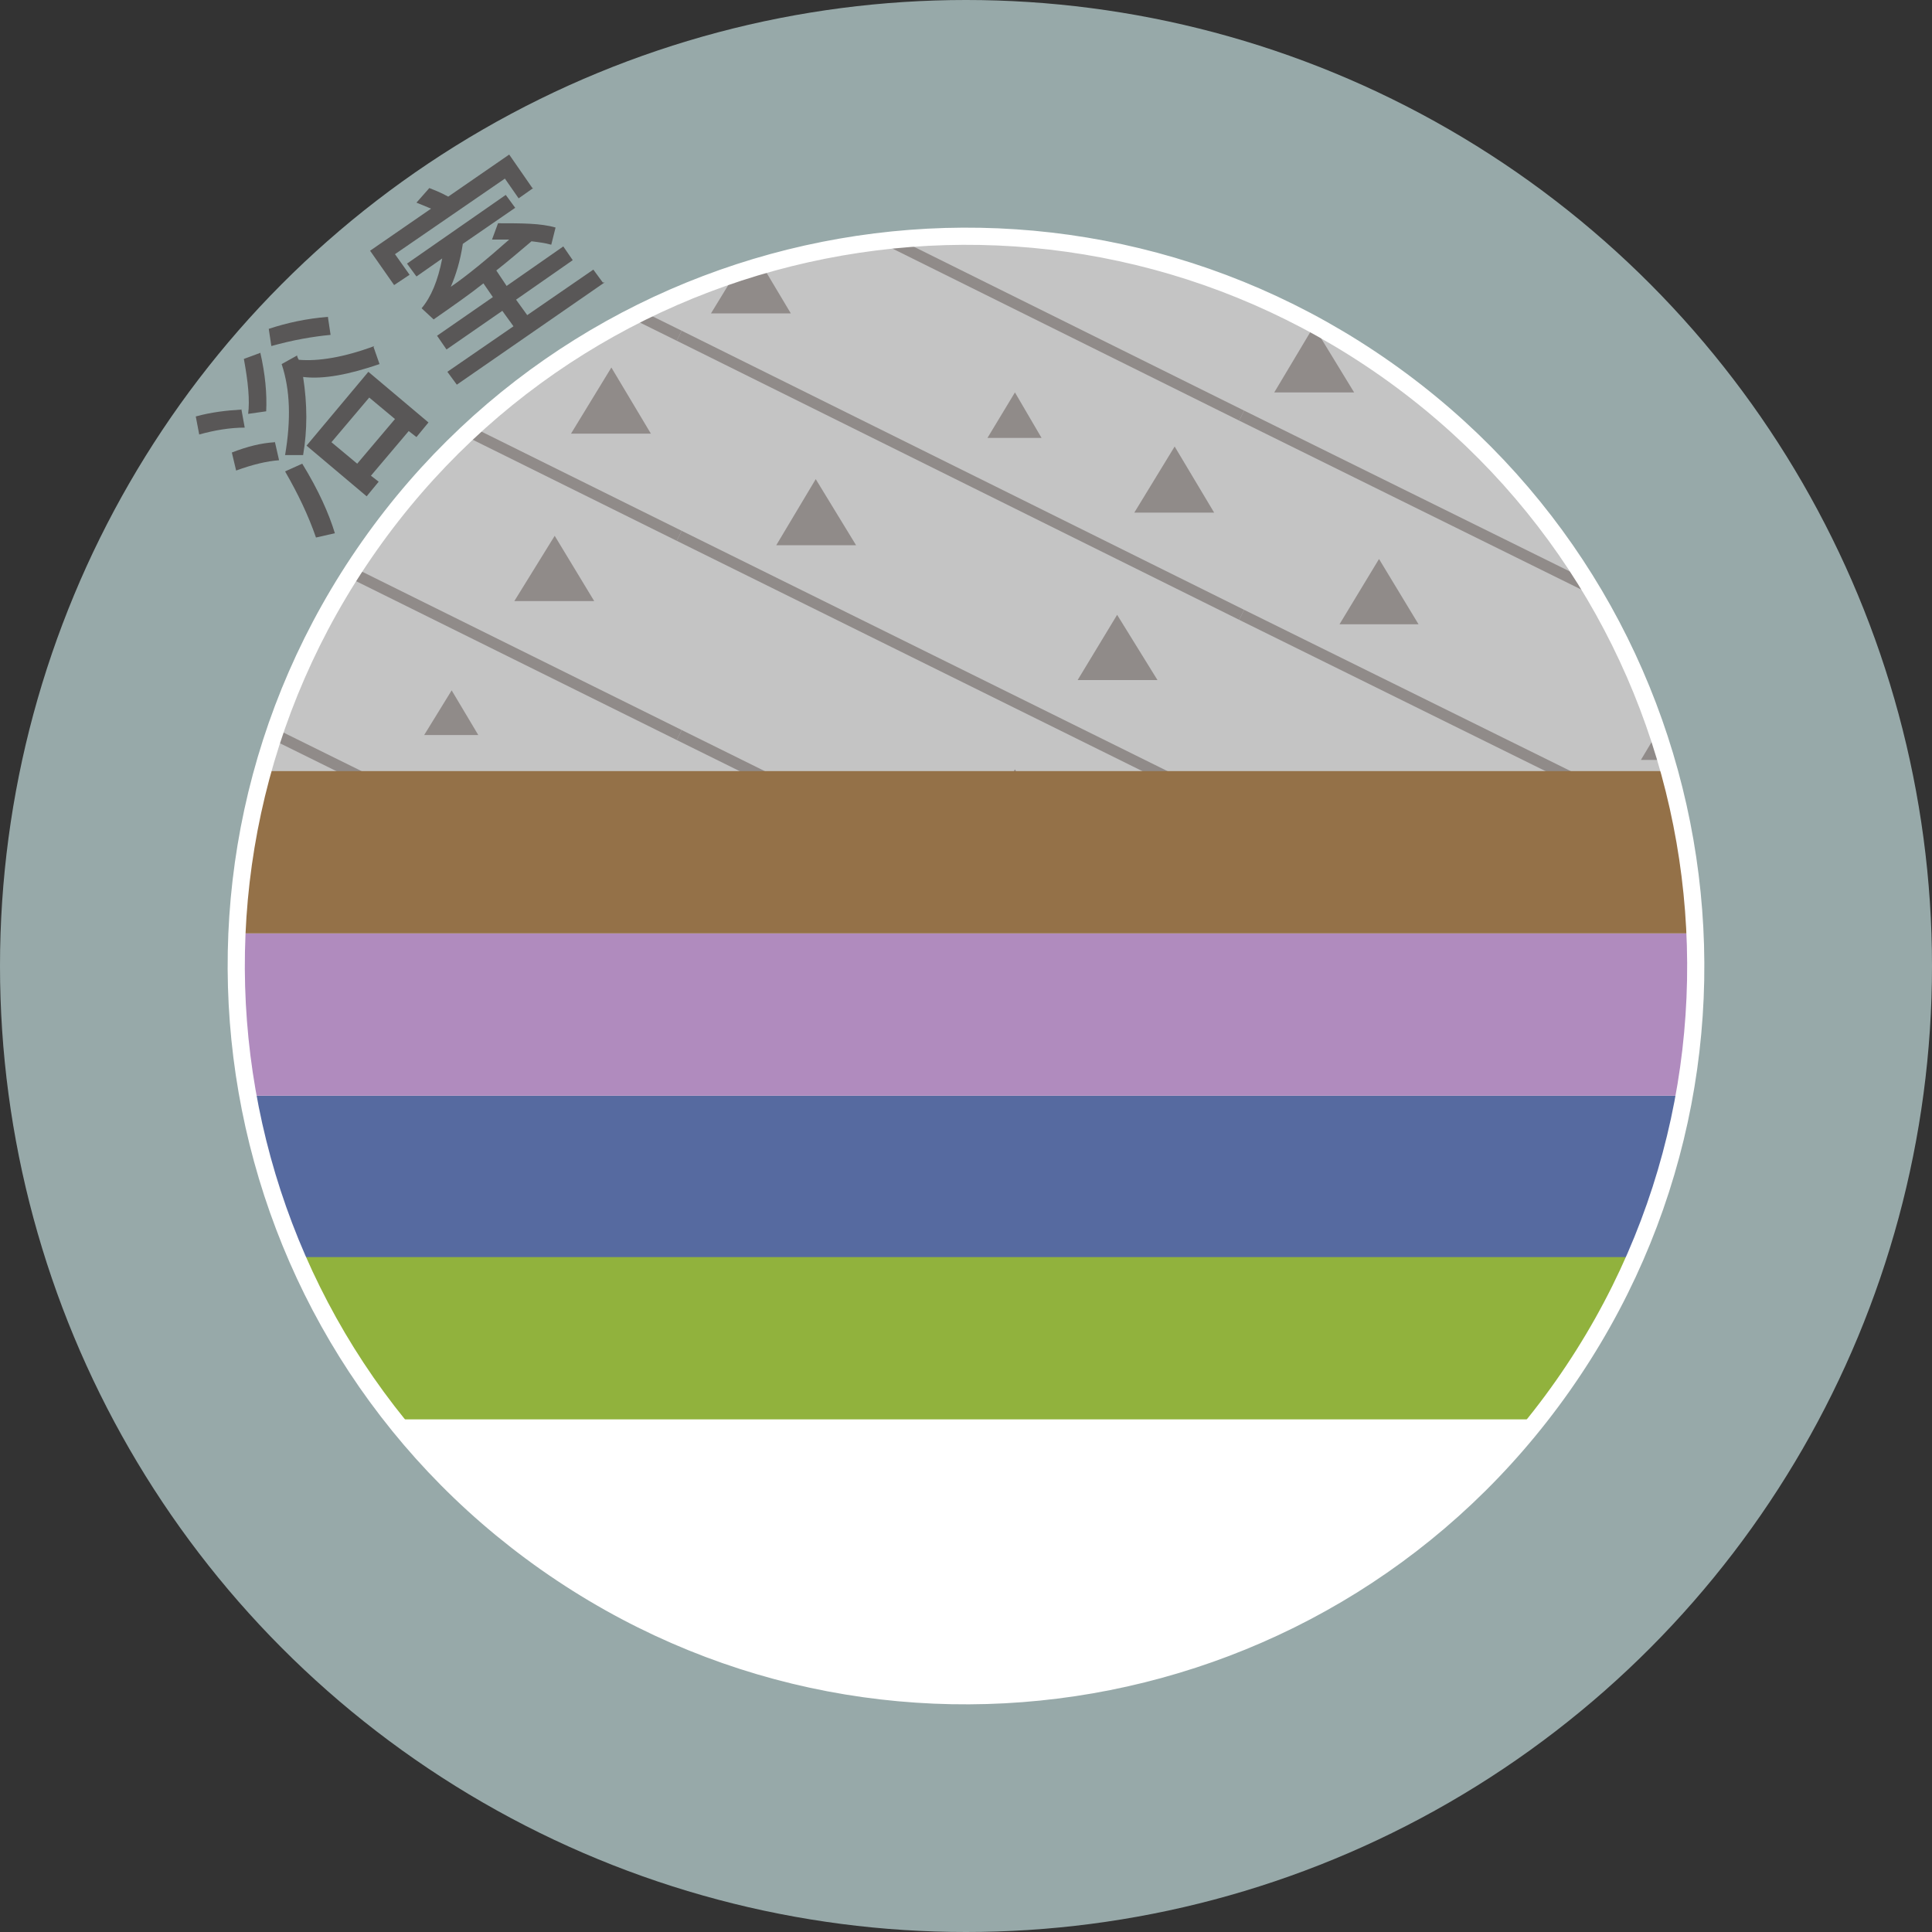 <?xml version="1.0" encoding="UTF-8"?>
<svg xmlns="http://www.w3.org/2000/svg" width="225" height="225" xmlns:xlink="http://www.w3.org/1999/xlink" version="1.1" viewBox="0 0 225 225">
  <rect x="0" y="0" width="225" height="225" fill="#333333" stroke="none"/>
  <defs>
    <style>
      .cls-1, .cls-2, .cls-3, .cls-4 {
        fill: none;
      }

      .cls-5 {
        fill: #b0c6c7;
        opacity: .8;
      }

      .cls-6 {
        fill: #b08bbe;
      }

      .cls-2 {
        stroke: #221714;
        stroke-width: 1.3px;
      }

      .cls-2, .cls-7, .cls-4 {
        stroke-miterlimit: 10;
      }

      .cls-8 {
        fill: #566aa0;
      }

      .cls-9 {
        fill: #91b23d;
      }

      .cls-10 {
        clip-path: url(#clippath-1);
      }

      .cls-3 {
        stroke-linecap: round;
        stroke-linejoin: round;
        stroke-width: 3.1px;
      }

      .cls-3, .cls-7 {
        stroke: #595757;
      }

      .cls-7 {
        fill: #fff;
        stroke-width: 2.2px;
      }

      .cls-11 {
        opacity: .5;
      }

      .cls-12 {
        fill: #221714;
      }

      .cls-13 {
        fill: #595757;
      }

      .cls-14 {
        fill: #947148;
      }

      .cls-15 {
        clip-path: url(#clippath);
      }

      .cls-16 {
        fill: #898989;
      }

      .cls-4 {
        stroke: #fff;
        stroke-width: 2px;
      }
    </style>
    <clipPath id="clippath">
      <path class="cls-4" d="M182,161.4c-27,38.4-80,47.6-118.4,20.6-38.4-27-47.6-80-20.6-118.4,27-38.4,80-47.6,118.4-20.6,38.4,27,47.6,80,20.6,118.4Z"/>
    </clipPath>
    <clipPath id="clippath-1">
      <rect class="cls-1" x="-71.2" y="-61.3" width="315.2" height="157.6"/>
    </clipPath>
  </defs>
  <!-- Generator: Adobe Illustrator 28.7.1, SVG Export Plug-In . SVG Version: 1.2.0 Build 142)  -->
  <g>
    <g id="_圖層_1" data-name="圖層_1">
      <g>
        <circle class="cls-5" cx="112.5" cy="112.5" r="112.5"/>
        <g>
          <path class="cls-13" d="M28.1,47.6l.4,2.2c-1.7,0-3.5.3-5.3.8l-.4-2.1c1.8-.5,3.6-.7,5.3-.8ZM32,51.4l.5,2.2c-1.4.1-3.1.5-5,1.2l-.5-2.1c1.8-.7,3.4-1.1,5-1.2ZM30.3,41c.6,2.6.8,4.9.7,6.9l-2.1.3c.2-1.6,0-3.7-.5-6.4l1.9-.7ZM38.2,37l.3,2c-2.1.2-4.4.6-6.9,1.3l-.3-2c2.1-.7,4.4-1.2,6.9-1.4ZM43.5,40.4l.7,2c-3.5,1.2-6.5,1.8-8.9,1.5.5,3.2.5,6.2,0,9.1h-2.1c.7-4.1.6-7.6-.4-10.6l1.8-1s0,.2.2.5c2.3.2,5.3-.3,8.8-1.6ZM35.2,54c1.9,3.1,3.1,5.8,3.8,8.1l-2.2.5c-.9-2.6-2.1-5.1-3.6-7.7l2-.9ZM49.9,49.2l-1.4,1.7-.9-.7-4.4,5.2.9.7-1.4,1.7-7-5.9,7.2-8.6,7,5.9ZM46,48.8l-3-2.5-4.4,5.2,3,2.5,4.4-5.2Z"/>
          <path class="cls-13" d="M62.1,21.9l-1.7,1.2-1.6-2.3-12.8,8.8,1.7,2.4-1.8,1.2-2.8-4,7.1-4.9c-.7-.3-1.2-.5-1.7-.7l1.5-1.7c.5.2,1.3.5,2.2,1l7.1-4.9,2.7,3.9ZM70.4,32.9l-17.2,11.9-1.1-1.5,7.7-5.3-1.3-1.8-6.5,4.5-1.1-1.6,6.5-4.5-1.1-1.6c-1.5,1.2-3.5,2.6-5.8,4.2l-1.4-1.3c1.1-1.3,1.9-3.2,2.4-5.8l-3,2.1-1.1-1.5,11.5-8,1.1,1.5-6.1,4.2c-.3,2-.8,3.6-1.4,5,1.9-1.3,4.2-3.2,6.8-5.5-.3,0-1,0-2,0l.7-1.9c2.8,0,5,0,6.7.5l-.5,2c-.7-.2-1.5-.3-2.3-.4-1.3,1.1-2.7,2.3-4.1,3.4l1.2,1.8,6.6-4.6,1.1,1.6-6.6,4.6,1.3,1.8,7.7-5.3,1.1,1.5Z"/>
        </g>
        <g>
          <g class="cls-15">
            <rect class="cls-7" x="7.6" y="15" width="206.8" height="188.4"/>
            <g class="cls-11">
              <g class="cls-10">
                <rect class="cls-16" x="-93.9" y="-81.2" width="355.6" height="211.1"/>
                <g>
                  <g>
                    <g>
                      <line class="cls-2" x1="-183.2" y1="-160.3" x2="-117.7" y2="-127.8"/>
                      <polygon class="cls-12" points="-153.3 -157.7 -157.9 -165.4 -162.6 -157.7 -153.3 -157.7"/>
                      <polygon class="cls-12" points="-130.5 -152.5 -133.6 -157.7 -136.8 -152.5 -130.5 -152.5"/>
                    </g>
                    <g>
                      <line class="cls-2" x1="-183.2" y1="-160.3" x2="-117.7" y2="-127.8"/>
                      <line class="cls-2" x1="-183.2" y1="-137.1" x2="-117.7" y2="-104.6"/>
                      <line class="cls-2" x1="-183.2" y1="-113.8" x2="-117.7" y2="-81.4"/>
                      <line class="cls-2" x1="-183.2" y1="-90.6" x2="-117.7" y2="-58.2"/>
                      <line class="cls-2" x1="-183.2" y1="-67.4" x2="-117.7" y2="-34.9"/>
                      <line class="cls-2" x1="-183.2" y1="-44.2" x2="-117.7" y2="-11.7"/>
                      <line class="cls-2" x1="-183.2" y1="-20.9" x2="-117.7" y2="11.5"/>
                      <line class="cls-2" x1="-183.2" y1="2.3" x2="-117.7" y2="34.7"/>
                      <line class="cls-2" x1="-183.2" y1="25.5" x2="-117.7" y2="57.9"/>
                      <line class="cls-2" x1="-183.2" y1="48.7" x2="-117.7" y2="81.2"/>
                      <line class="cls-2" x1="-183.2" y1="72" x2="-117.7" y2="104.4"/>
                      <line class="cls-2" x1="-183.2" y1="95.2" x2="-117.7" y2="127.6"/>
                      <line class="cls-2" x1="-183.2" y1="118.4" x2="-117.7" y2="150.8"/>
                      <polygon class="cls-12" points="-178.2 -140.7 -173.6 -148.4 -168.9 -140.7 -178.2 -140.7"/>
                      <polygon class="cls-12" points="-167.3 -97.6 -162.6 -105.3 -157.9 -97.6 -167.3 -97.6"/>
                      <polygon class="cls-12" points="-130.2 -93.8 -125.6 -101.5 -120.9 -93.8 -130.2 -93.8"/>
                      <polygon class="cls-12" points="-141.7 -121.4 -138.6 -126.6 -135.4 -121.4 -141.7 -121.4"/>
                      <polygon class="cls-12" points="-168.9 -113.7 -165.8 -118.9 -162.6 -113.7 -168.9 -113.7"/>
                      <polygon class="cls-12" points="-140 -51.2 -136.8 -56.4 -133.6 -51.2 -140 -51.2"/>
                      <polygon class="cls-12" points="-150.5 -83.5 -147.3 -88.7 -144.1 -83.5 -150.5 -83.5"/>
                      <polygon class="cls-12" points="-136.8 -70.6 -132.2 -78.2 -127.5 -70.6 -136.8 -70.6"/>
                      <polygon class="cls-12" points="-179.5 -70.6 -174.9 -78.2 -170.2 -70.6 -179.5 -70.6"/>
                      <polygon class="cls-12" points="-161.1 -43.5 -165.8 -51.2 -170.4 -43.5 -161.1 -43.5"/>
                      <polygon class="cls-12" points="-153.3 -15.2 -157.9 -22.9 -162.6 -15.2 -153.3 -15.2"/>
                      <polygon class="cls-12" points="-170.2 -.4 -174.8 -8.1 -179.5 -.4 -170.2 -.4"/>
                      <polygon class="cls-12" points="-144.1 -34.5 -147.3 -39.7 -150.5 -34.5 -144.1 -34.5"/>
                      <polygon class="cls-12" points="-130.5 -10 -133.6 -15.2 -136.8 -10 -130.5 -10"/>
                      <polygon class="cls-12" points="-141 82.4 -137.8 77.2 -134.7 82.4 -141 82.4"/>
                      <polygon class="cls-12" points="-136.8 42.4 -132.2 34.7 -127.5 42.4 -136.8 42.4"/>
                      <polygon class="cls-12" points="-174.8 73.3 -170.2 65.6 -165.5 73.3 -174.8 73.3"/>
                      <polygon class="cls-12" points="-161.1 92.7 -165.8 85 -170.4 92.7 -161.1 92.7"/>
                      <polygon class="cls-12" points="-153.3 120.9 -157.9 113.2 -162.6 120.9 -153.3 120.9"/>
                      <polygon class="cls-12" points="-140 104.3 -143.1 99.1 -146.3 104.3 -140 104.3"/>
                      <polygon class="cls-12" points="-130.5 126.2 -133.6 120.9 -136.8 126.2 -130.5 126.2"/>
                      <polygon class="cls-12" points="-141 57.9 -144.1 52.7 -147.3 57.9 -141 57.9"/>
                      <polygon class="cls-12" points="-141 14.1 -144.1 8.9 -147.3 14.1 -141 14.1"/>
                      <polygon class="cls-12" points="-162.6 26.7 -167.3 19 -171.9 26.7 -162.6 26.7"/>
                      <polygon class="cls-12" points="-120.9 22.8 -125.6 15.1 -130.2 22.8 -120.9 22.8"/>
                    </g>
                    <line class="cls-2" x1="-183.2" y1="118.4" x2="-117.7" y2="150.8"/>
                    <line class="cls-2" x1="-183.2" y1="141.6" x2="-117.7" y2="174.1"/>
                    <line class="cls-2" x1="-183.2" y1="164.8" x2="-117.7" y2="197.3"/>
                    <line class="cls-2" x1="-183.2" y1="188.1" x2="-117.7" y2="220.5"/>
                    <line class="cls-2" x1="-183.2" y1="211.3" x2="-117.7" y2="243.7"/>
                    <line class="cls-2" x1="-183.2" y1="234.5" x2="-66.6" y2="292"/>
                    <polygon class="cls-12" points="-178.2 138 -173.6 130.3 -168.9 138 -178.2 138"/>
                    <polygon class="cls-12" points="-167.3 181.1 -162.6 173.4 -157.9 181.1 -167.3 181.1"/>
                    <polygon class="cls-12" points="-130.2 184.9 -125.6 177.2 -120.9 184.9 -130.2 184.9"/>
                    <polygon class="cls-12" points="-141.7 157.3 -138.6 152.1 -135.4 157.3 -141.7 157.3"/>
                    <polygon class="cls-12" points="-168.9 165 -165.8 159.8 -162.6 165 -168.9 165"/>
                    <polygon class="cls-12" points="-140 227.5 -136.8 222.3 -133.6 227.5 -140 227.5"/>
                    <polygon class="cls-12" points="-150.5 195.2 -147.3 190 -144.1 195.2 -150.5 195.2"/>
                    <polygon class="cls-12" points="-136.8 208.1 -132.2 200.5 -127.5 208.1 -136.8 208.1"/>
                    <polygon class="cls-12" points="-179.5 208.1 -174.9 200.5 -170.2 208.1 -179.5 208.1"/>
                    <polygon class="cls-12" points="-161.1 235.2 -165.8 227.5 -170.4 235.2 -161.1 235.2"/>
                    <polygon class="cls-12" points="-144.1 244.2 -147.3 239 -150.5 244.2 -144.1 244.2"/>
                    <polygon class="cls-12" points="-93.9 261.6 -97 256.4 -100.2 261.6 -93.9 261.6"/>
                    <polygon class="cls-12" points="-119.3 259 -122.4 253.8 -125.6 259 -119.3 259"/>
                    <polygon class="cls-12" points="-123.2 278.4 -126.4 273.2 -129.5 278.4 -123.2 278.4"/>
                    <polygon class="cls-12" points="-43.7 271.4 -46.9 266.2 -50 271.4 -43.7 271.4"/>
                  </g>
                  <g>
                    <g>
                      <line class="cls-2" x1="-117.7" y1="-174.3" x2="-52.1" y2="-141.9"/>
                      <line class="cls-2" x1="-117.7" y1="-151.1" x2="-52.1" y2="-118.6"/>
                      <polygon class="cls-12" points="-87.7 -148.5 -92.4 -156.2 -97 -148.5 -87.7 -148.5"/>
                      <polygon class="cls-12" points="-74.4 -165.2 -77.5 -170.4 -80.7 -165.2 -74.4 -165.2"/>
                      <polygon class="cls-12" points="-64.9 -143.3 -68.1 -148.5 -71.2 -143.3 -64.9 -143.3"/>
                    </g>
                    <g>
                      <line class="cls-2" x1="-117.7" y1="-151.1" x2="-52.1" y2="-118.6"/>
                      <line class="cls-2" x1="-117.7" y1="-127.8" x2="-52.1" y2="-95.4"/>
                      <line class="cls-2" x1="-117.7" y1="-104.6" x2="-52.1" y2="-72.2"/>
                      <line class="cls-2" x1="-117.7" y1="-81.4" x2="-52.1" y2="-49"/>
                      <line class="cls-2" x1="-117.7" y1="-58.2" x2="-52.1" y2="-25.7"/>
                      <line class="cls-2" x1="-117.7" y1="-34.9" x2="-52.1" y2="-2.5"/>
                      <line class="cls-2" x1="-117.7" y1="-11.7" x2="-52.1" y2="20.7"/>
                      <line class="cls-2" x1="-117.7" y1="11.5" x2="-52.1" y2="43.9"/>
                      <line class="cls-2" x1="-117.7" y1="34.7" x2="-52.1" y2="67.2"/>
                      <line class="cls-2" x1="-117.7" y1="57.9" x2="-52.1" y2="90.4"/>
                      <line class="cls-2" x1="-117.7" y1="81.2" x2="-52.1" y2="113.6"/>
                      <line class="cls-2" x1="-117.7" y1="104.4" x2="-52.1" y2="136.8"/>
                      <line class="cls-2" x1="-117.7" y1="127.6" x2="-52.1" y2="160.1"/>
                      <polygon class="cls-12" points="-112.7 -131.5 -108 -139.2 -103.3 -131.5 -112.7 -131.5"/>
                      <polygon class="cls-12" points="-101.7 -88.4 -97 -96.1 -92.4 -88.4 -101.7 -88.4"/>
                      <polygon class="cls-12" points="-64.7 -84.5 -60 -92.2 -55.3 -84.5 -64.7 -84.5"/>
                      <polygon class="cls-12" points="-76.1 -112.2 -73 -117.4 -69.8 -112.2 -76.1 -112.2"/>
                      <polygon class="cls-12" points="-103.3 -104.5 -100.2 -109.7 -97 -104.5 -103.3 -104.5"/>
                      <polygon class="cls-12" points="-74.4 -42 -71.2 -47.2 -68.1 -42 -74.4 -42"/>
                      <polygon class="cls-12" points="-84.9 -74.3 -81.7 -79.5 -78.6 -74.3 -84.9 -74.3"/>
                      <polygon class="cls-12" points="-71.2 -61.3 -66.6 -69 -62 -61.3 -71.2 -61.3"/>
                      <polygon class="cls-12" points="-113.9 -61.3 -109.3 -69 -104.6 -61.3 -113.9 -61.3"/>
                      <polygon class="cls-12" points="-95.5 -34.2 -100.2 -42 -104.9 -34.2 -95.5 -34.2"/>
                      <polygon class="cls-12" points="-87.7 -6 -92.4 -13.7 -97 -6 -87.7 -6"/>
                      <polygon class="cls-12" points="-104.6 8.8 -109.3 1.1 -113.9 8.8 -104.6 8.8"/>
                      <polygon class="cls-12" points="-78.6 -25.3 -81.7 -30.5 -84.9 -25.3 -78.6 -25.3"/>
                      <polygon class="cls-12" points="-64.9 -.8 -68.1 -6 -71.2 -.8 -64.9 -.8"/>
                      <polygon class="cls-12" points="-75.4 91.6 -72.3 86.4 -69.1 91.6 -75.4 91.6"/>
                      <polygon class="cls-12" points="-71.2 51.6 -66.6 43.9 -62 51.6 -71.2 51.6"/>
                      <polygon class="cls-12" points="-109.2 82.5 -104.6 74.8 -100 82.5 -109.2 82.5"/>
                      <polygon class="cls-12" points="-95.5 101.9 -100.2 94.2 -104.9 101.9 -95.5 101.9"/>
                      <polygon class="cls-12" points="-87.7 130.2 -92.4 122.5 -97 130.2 -87.7 130.2"/>
                      <polygon class="cls-12" points="-74.4 113.5 -77.5 108.3 -80.7 113.5 -74.4 113.5"/>
                      <polygon class="cls-12" points="-64.9 135.4 -68.1 130.2 -71.2 135.4 -64.9 135.4"/>
                      <polygon class="cls-12" points="-75.4 67.2 -78.6 61.9 -81.7 67.2 -75.4 67.2"/>
                      <polygon class="cls-12" points="-75.4 23.3 -78.6 18.1 -81.7 23.3 -75.4 23.3"/>
                      <polygon class="cls-12" points="-97.1 35.9 -101.7 28.2 -106.3 35.9 -97.1 35.9"/>
                      <polygon class="cls-12" points="-55.3 32 -60 24.4 -64.6 32 -55.3 32"/>
                    </g>
                    <line class="cls-2" x1="-117.7" y1="127.6" x2="-52.1" y2="160.1"/>
                    <line class="cls-2" x1="-117.7" y1="150.8" x2="-52.1" y2="183.3"/>
                    <line class="cls-2" x1="-117.7" y1="174.1" x2="-52.1" y2="206.5"/>
                    <line class="cls-2" x1="-117.7" y1="197.3" x2="-52.1" y2="229.7"/>
                    <line class="cls-2" x1="-117.7" y1="220.5" x2="-52.1" y2="252.9"/>
                    <line class="cls-2" x1="-117.7" y1="243.7" x2="-22.1" y2="291.1"/>
                    <polygon class="cls-12" points="-112.7 147.2 -108 139.5 -103.3 147.2 -112.7 147.2"/>
                    <polygon class="cls-12" points="-101.7 190.3 -97 182.6 -92.4 190.3 -101.7 190.3"/>
                    <polygon class="cls-12" points="-64.7 194.1 -60 186.4 -55.3 194.1 -64.7 194.1"/>
                    <polygon class="cls-12" points="-76.1 166.5 -73 161.3 -69.8 166.5 -76.1 166.5"/>
                    <polygon class="cls-12" points="-103.3 174.2 -100.2 169 -97 174.2 -103.3 174.2"/>
                    <polygon class="cls-12" points="-74.4 236.7 -71.2 231.5 -68.1 236.7 -74.4 236.7"/>
                    <polygon class="cls-12" points="-84.9 204.4 -81.7 199.2 -78.6 204.4 -84.9 204.4"/>
                    <polygon class="cls-12" points="-71.2 217.3 -66.6 209.7 -62 217.3 -71.2 217.3"/>
                    <polygon class="cls-12" points="-113.9 217.3 -109.3 209.7 -104.6 217.3 -113.9 217.3"/>
                    <polygon class="cls-12" points="-95.5 244.4 -100.2 236.7 -104.9 244.4 -95.5 244.4"/>
                    <polygon class="cls-12" points="-78.6 253.4 -81.7 248.2 -84.9 253.4 -78.6 253.4"/>
                  </g>
                  <g>
                    <g>
                      <line class="cls-2" x1="-52.1" y1="-165.1" x2="13.5" y2="-132.6"/>
                      <line class="cls-2" x1="-52.1" y1="-141.9" x2="13.5" y2="-109.4"/>
                      <polygon class="cls-12" points="-30 -167.5 -34.6 -175.2 -39.3 -167.5 -30 -167.5"/>
                      <polygon class="cls-12" points="-22.1 -139.3 -26.8 -147 -31.5 -139.3 -22.1 -139.3"/>
                      <polygon class="cls-12" points="-8.8 -156 -12 -161.2 -15.1 -156 -8.8 -156"/>
                      <polygon class="cls-12" points=".7 -134.1 -2.5 -139.3 -5.7 -134.1 .7 -134.1"/>
                    </g>
                    <g>
                      <line class="cls-2" x1="-52.1" y1="-141.9" x2="13.5" y2="-109.4"/>
                      <line class="cls-2" x1="-52.1" y1="-118.6" x2="13.5" y2="-86.2"/>
                      <line class="cls-2" x1="-52.1" y1="-95.4" x2="13.5" y2="-63"/>
                      <line class="cls-2" x1="-52.1" y1="-72.2" x2="13.5" y2="-39.7"/>
                      <line class="cls-2" x1="-52.1" y1="-49" x2="13.5" y2="-16.5"/>
                      <line class="cls-2" x1="-52.1" y1="-25.7" x2="13.5" y2="6.7"/>
                      <line class="cls-2" x1="-52.1" y1="-2.5" x2="13.5" y2="29.9"/>
                      <line class="cls-2" x1="-52.1" y1="20.7" x2="13.5" y2="53.2"/>
                      <line class="cls-2" x1="-52.1" y1="43.9" x2="13.5" y2="76.4"/>
                      <line class="cls-2" x1="-52.1" y1="67.2" x2="13.5" y2="99.6"/>
                      <line class="cls-2" x1="-52.1" y1="90.4" x2="13.5" y2="122.8"/>
                      <line class="cls-2" x1="-52.1" y1="113.6" x2="13.5" y2="146"/>
                      <line class="cls-2" x1="-52.1" y1="136.8" x2="13.5" y2="169.3"/>
                      <polygon class="cls-12" points="-47.1 -122.3 -42.4 -130 -37.8 -122.3 -47.1 -122.3"/>
                      <polygon class="cls-12" points="-36.1 -79.2 -31.5 -86.9 -26.8 -79.2 -36.1 -79.2"/>
                      <polygon class="cls-12" points=".9 -75.3 5.6 -83 10.2 -75.3 .9 -75.3"/>
                      <polygon class="cls-12" points="-10.6 -103 -7.4 -108.2 -4.3 -103 -10.6 -103"/>
                      <polygon class="cls-12" points="-37.8 -95.3 -34.6 -100.5 -31.5 -95.3 -37.8 -95.3"/>
                      <polygon class="cls-12" points="-8.8 -32.7 -5.7 -38 -2.5 -32.7 -8.8 -32.7"/>
                      <polygon class="cls-12" points="-19.3 -65 -16.1 -70.3 -13 -65 -19.3 -65"/>
                      <polygon class="cls-12" points="-5.7 -52.1 -1 -59.8 3.6 -52.1 -5.7 -52.1"/>
                      <polygon class="cls-12" points="-48.3 -52.1 -43.7 -59.8 -39.1 -52.1 -48.3 -52.1"/>
                      <polygon class="cls-12" points="-30 -25 -34.6 -32.7 -39.3 -25 -30 -25"/>
                      <polygon class="cls-12" points="-22.1 3.2 -26.8 -4.5 -31.5 3.2 -22.1 3.2"/>
                      <polygon class="cls-12" points="-39 18 -43.7 10.3 -48.3 18 -39 18"/>
                      <polygon class="cls-12" points="-13 -16.1 -16.1 -21.3 -19.3 -16.1 -13 -16.1"/>
                      <polygon class="cls-12" points=".7 8.4 -2.5 3.2 -5.7 8.4 .7 8.4"/>
                      <polygon class="cls-12" points="-9.8 100.8 -6.7 95.6 -3.5 100.8 -9.8 100.8"/>
                      <polygon class="cls-12" points="-5.7 60.8 -1 53.1 3.6 60.8 -5.7 60.8"/>
                      <polygon class="cls-12" points="-43.7 91.7 -39 84 -34.4 91.7 -43.7 91.7"/>
                      <polygon class="cls-12" points="-30 111.1 -34.6 103.4 -39.3 111.1 -30 111.1"/>
                      <polygon class="cls-12" points="-22.1 139.4 -26.8 131.7 -31.5 139.4 -22.1 139.4"/>
                      <polygon class="cls-12" points="-8.8 122.7 -12 117.5 -15.1 122.7 -8.8 122.7"/>
                      <polygon class="cls-12" points=".7 144.6 -2.5 139.4 -5.7 144.6 .7 144.6"/>
                      <polygon class="cls-12" points="-9.8 76.4 -13 71.2 -16.1 76.4 -9.8 76.4"/>
                      <polygon class="cls-12" points="-9.8 32.5 -13 27.3 -16.2 32.5 -9.8 32.5"/>
                      <polygon class="cls-12" points="-31.5 45.1 -36.1 37.4 -40.8 45.1 -31.5 45.1"/>
                      <polygon class="cls-12" points="10.2 41.2 5.6 33.6 1 41.2 10.2 41.2"/>
                    </g>
                    <line class="cls-2" x1="-52.1" y1="136.8" x2="13.5" y2="169.3"/>
                    <line class="cls-2" x1="-52.1" y1="160.1" x2="13.5" y2="192.5"/>
                    <line class="cls-2" x1="-52.1" y1="183.3" x2="13.5" y2="215.7"/>
                    <line class="cls-2" x1="-52.1" y1="206.5" x2="13.5" y2="238.9"/>
                    <line class="cls-2" x1="-52.1" y1="229.7" x2="13.5" y2="262.2"/>
                    <line class="cls-2" x1="-52.1" y1="252.9" x2="13.5" y2="285.4"/>
                    <polygon class="cls-12" points="-47.1 156.4 -42.4 148.7 -37.8 156.4 -47.1 156.4"/>
                    <polygon class="cls-12" points="-36.1 199.5 -31.5 191.8 -26.8 199.5 -36.1 199.5"/>
                    <polygon class="cls-12" points=".9 203.3 5.6 195.6 10.2 203.3 .9 203.3"/>
                    <polygon class="cls-12" points="-10.6 175.7 -7.4 170.5 -4.3 175.7 -10.6 175.7"/>
                    <polygon class="cls-12" points="-37.8 183.4 -34.6 178.2 -31.5 183.4 -37.8 183.4"/>
                    <polygon class="cls-12" points="-8.8 245.9 -5.7 240.7 -2.5 245.9 -8.8 245.9"/>
                    <polygon class="cls-12" points="-19.3 213.6 -16.1 208.4 -13 213.6 -19.3 213.6"/>
                    <polygon class="cls-12" points="-5.7 226.6 -1 218.9 3.6 226.6 -5.7 226.6"/>
                    <polygon class="cls-12" points="-48.3 226.6 -43.7 218.9 -39.1 226.6 -48.3 226.6"/>
                    <polygon class="cls-12" points="-30 253.6 -34.6 245.9 -39.3 253.6 -30 253.6"/>
                    <polygon class="cls-12" points="10.2 273 5.6 265.3 .9 273 10.2 273"/>
                    <polygon class="cls-12" points="-13 262.6 -16.1 257.4 -19.3 262.6 -13 262.6"/>
                  </g>
                  <g>
                    <g>
                      <line class="cls-2" x1="13.5" y1="-155.9" x2="79.1" y2="-123.4"/>
                      <line class="cls-2" x1="13.5" y1="-132.6" x2="79.1" y2="-100.2"/>
                      <polygon class="cls-12" points="55.7 -168.6 58.9 -173.9 62.1 -168.6 55.7 -168.6"/>
                      <polygon class="cls-12" points="35.6 -158.3 31 -166 26.3 -158.3 35.6 -158.3"/>
                      <polygon class="cls-12" points="43.4 -130.1 38.8 -137.8 34.1 -130.1 43.4 -130.1"/>
                      <polygon class="cls-12" points="56.8 -146.7 53.6 -152 50.4 -146.7 56.8 -146.7"/>
                      <polygon class="cls-12" points="66.2 -124.9 63.1 -130.1 59.9 -124.9 66.2 -124.9"/>
                    </g>
                    <g>
                      <line class="cls-2" x1="13.5" y1="-132.6" x2="79.1" y2="-100.2"/>
                      <line class="cls-2" x1="13.5" y1="-109.4" x2="79.1" y2="-77"/>
                      <line class="cls-2" x1="13.5" y1="-86.2" x2="79.1" y2="-53.7"/>
                      <line class="cls-2" x1="13.5" y1="-63" x2="79.1" y2="-30.5"/>
                      <line class="cls-2" x1="13.5" y1="-39.7" x2="79.1" y2="-7.3"/>
                      <line class="cls-2" x1="13.5" y1="-16.5" x2="79.1" y2="15.9"/>
                      <line class="cls-2" x1="13.5" y1="6.7" x2="79.1" y2="39.1"/>
                      <line class="cls-2" x1="13.5" y1="29.9" x2="79.1" y2="62.4"/>
                      <line class="cls-2" x1="13.5" y1="53.1" x2="79.1" y2="85.6"/>
                      <line class="cls-2" x1="13.5" y1="76.4" x2="79.1" y2="108.8"/>
                      <line class="cls-2" x1="13.5" y1="99.6" x2="79.1" y2="132"/>
                      <line class="cls-2" x1="13.5" y1="122.8" x2="79.1" y2="155.3"/>
                      <line class="cls-2" x1="13.5" y1="146" x2="79.1" y2="178.5"/>
                      <polygon class="cls-12" points="18.5 -113 23.1 -120.7 27.8 -113 18.5 -113"/>
                      <polygon class="cls-12" points="29.5 -70 34.1 -77.7 38.8 -70 29.5 -70"/>
                      <polygon class="cls-12" points="66.5 -66.1 71.2 -73.8 75.8 -66.1 66.5 -66.1"/>
                      <polygon class="cls-12" points="55 -93.7 58.2 -99 61.3 -93.7 55 -93.7"/>
                      <polygon class="cls-12" points="27.8 -86.1 31 -91.3 34.1 -86.1 27.8 -86.1"/>
                      <polygon class="cls-12" points="56.8 -23.5 59.9 -28.7 63.1 -23.5 56.8 -23.5"/>
                      <polygon class="cls-12" points="46.3 -55.8 49.4 -61 52.6 -55.8 46.3 -55.8"/>
                      <polygon class="cls-12" points="59.9 -42.9 64.6 -50.6 69.2 -42.9 59.9 -42.9"/>
                      <polygon class="cls-12" points="17.2 -42.9 21.9 -50.6 26.5 -42.9 17.2 -42.9"/>
                      <polygon class="cls-12" points="35.6 -15.8 31 -23.5 26.3 -15.8 35.6 -15.8"/>
                      <polygon class="cls-12" points="43.4 12.4 38.8 4.7 34.1 12.4 43.4 12.4"/>
                      <polygon class="cls-12" points="26.6 27.3 21.9 19.6 17.2 27.3 26.6 27.3"/>
                      <polygon class="cls-12" points="52.6 -6.8 49.4 -12.1 46.3 -6.8 52.6 -6.8"/>
                      <polygon class="cls-12" points="66.2 17.6 63.1 12.4 59.9 17.6 66.2 17.6"/>
                      <polygon class="cls-12" points="55.7 110 58.9 104.8 62.1 110 55.7 110"/>
                      <polygon class="cls-12" points="59.9 70 64.6 62.4 69.2 70 59.9 70"/>
                      <polygon class="cls-12" points="21.9 100.9 26.6 93.3 31.2 100.9 21.9 100.9"/>
                      <polygon class="cls-12" points="35.6 120.3 31 112.6 26.3 120.3 35.6 120.3"/>
                      <polygon class="cls-12" points="43.4 148.6 38.8 140.9 34.1 148.6 43.4 148.6"/>
                      <polygon class="cls-12" points="56.8 131.9 53.6 126.7 50.4 131.9 56.8 131.9"/>
                      <polygon class="cls-12" points="66.2 153.8 63.1 148.6 59.9 153.8 66.2 153.8"/>
                      <polygon class="cls-12" points="55.7 85.6 52.6 80.4 49.4 85.6 55.7 85.6"/>
                      <polygon class="cls-12" points="55.7 41.8 52.6 36.5 49.4 41.8 55.7 41.8"/>
                      <polygon class="cls-12" points="34.1 54.3 29.5 46.6 24.8 54.3 34.1 54.3"/>
                      <polygon class="cls-12" points="75.8 50.5 71.2 42.8 66.5 50.5 75.8 50.5"/>
                    </g>
                    <line class="cls-2" x1="13.5" y1="146" x2="79.1" y2="178.5"/>
                    <line class="cls-2" x1="13.5" y1="169.3" x2="79.1" y2="201.7"/>
                    <line class="cls-2" x1="13.5" y1="192.5" x2="79.1" y2="224.9"/>
                    <line class="cls-2" x1="13.5" y1="215.7" x2="79.1" y2="248.2"/>
                    <line class="cls-2" x1="13.5" y1="238.9" x2="79.1" y2="271.4"/>
                    <line class="cls-2" x1="13.5" y1="262.2" x2="79.1" y2="294.6"/>
                    <polygon class="cls-12" points="18.5 165.6 23.1 157.9 27.8 165.6 18.5 165.6"/>
                    <polygon class="cls-12" points="29.5 208.7 34.1 201 38.8 208.7 29.5 208.7"/>
                    <polygon class="cls-12" points="66.5 212.6 71.2 204.9 75.8 212.6 66.5 212.6"/>
                    <polygon class="cls-12" points="55 184.9 58.2 179.7 61.3 184.9 55 184.9"/>
                    <polygon class="cls-12" points="27.8 192.6 31 187.4 34.1 192.6 27.8 192.6"/>
                    <polygon class="cls-12" points="56.8 255.2 59.9 249.9 63.1 255.2 56.8 255.2"/>
                    <polygon class="cls-12" points="46.3 222.9 49.4 217.6 52.6 222.9 46.3 222.9"/>
                    <polygon class="cls-12" points="59.9 235.8 64.6 228.1 69.2 235.8 59.9 235.8"/>
                    <polygon class="cls-12" points="17.2 235.8 21.9 228.1 26.5 235.8 17.2 235.8"/>
                    <polygon class="cls-12" points="35.6 262.9 31 255.2 26.3 262.9 35.6 262.9"/>
                    <polygon class="cls-12" points="52.6 271.8 49.4 266.6 46.3 271.8 52.6 271.8"/>
                  </g>
                  <g>
                    <g>
                      <line class="cls-2" x1="79.1" y1="-169.9" x2="144.6" y2="-137.4"/>
                      <line class="cls-2" x1="79.1" y1="-146.6" x2="144.6" y2="-114.2"/>
                      <line class="cls-2" x1="79.1" y1="-123.4" x2="144.6" y2="-91"/>
                      <polygon class="cls-12" points="121.3 -159.4 124.5 -164.7 127.6 -159.4 121.3 -159.4"/>
                      <polygon class="cls-12" points="101.2 -149.1 96.5 -156.8 91.9 -149.1 101.2 -149.1"/>
                      <polygon class="cls-12" points="109 -120.9 104.4 -128.6 99.7 -120.9 109 -120.9"/>
                      <polygon class="cls-12" points="122.3 -137.5 119.2 -142.7 116 -137.5 122.3 -137.5"/>
                      <polygon class="cls-12" points="131.8 -115.7 128.7 -120.9 125.5 -115.7 131.8 -115.7"/>
                    </g>
                    <g>
                      <line class="cls-2" x1="79.1" y1="-123.4" x2="144.6" y2="-91"/>
                      <line class="cls-2" x1="79.1" y1="-100.2" x2="144.6" y2="-67.8"/>
                      <line class="cls-2" x1="79.1" y1="-77" x2="144.6" y2="-44.5"/>
                      <line class="cls-2" x1="79.1" y1="-53.8" x2="144.6" y2="-21.3"/>
                      <line class="cls-2" x1="79.1" y1="-30.5" x2="144.6" y2="1.9"/>
                      <line class="cls-2" x1="79.1" y1="-7.3" x2="144.6" y2="25.1"/>
                      <line class="cls-2" x1="79.1" y1="15.9" x2="144.6" y2="48.4"/>
                      <line class="cls-2" x1="79.1" y1="39.1" x2="144.6" y2="71.6"/>
                      <line class="cls-2" x1="79.1" y1="62.4" x2="144.6" y2="94.8"/>
                      <line class="cls-2" x1="79.1" y1="85.6" x2="144.6" y2="118"/>
                      <line class="cls-2" x1="79.1" y1="108.8" x2="144.6" y2="141.3"/>
                      <line class="cls-2" x1="79.1" y1="132" x2="144.6" y2="164.5"/>
                      <line class="cls-2" x1="79.1" y1="155.3" x2="144.6" y2="187.7"/>
                      <polygon class="cls-12" points="84.1 -103.8 88.7 -111.5 93.4 -103.8 84.1 -103.8"/>
                      <polygon class="cls-12" points="95 -60.8 99.7 -68.5 104.4 -60.8 95 -60.8"/>
                      <polygon class="cls-12" points="132.1 -56.9 136.7 -64.6 141.4 -56.9 132.1 -56.9"/>
                      <polygon class="cls-12" points="120.6 -84.5 123.7 -89.7 126.9 -84.5 120.6 -84.5"/>
                      <polygon class="cls-12" points="93.4 -76.8 96.5 -82.1 99.7 -76.8 93.4 -76.8"/>
                      <polygon class="cls-12" points="122.3 -14.3 125.5 -19.5 128.7 -14.3 122.3 -14.3"/>
                      <polygon class="cls-12" points="111.8 -46.6 115 -51.8 118.2 -46.6 111.8 -46.6"/>
                      <polygon class="cls-12" points="125.5 -33.7 130.1 -41.4 134.8 -33.7 125.5 -33.7"/>
                      <polygon class="cls-12" points="82.8 -33.7 87.4 -41.4 92.1 -33.7 82.8 -33.7"/>
                      <polygon class="cls-12" points="101.2 -6.6 96.5 -14.3 91.9 -6.6 101.2 -6.6"/>
                      <polygon class="cls-12" points="109 21.6 104.4 13.9 99.7 21.6 109 21.6"/>
                      <polygon class="cls-12" points="92.1 36.5 87.5 28.8 82.8 36.5 92.1 36.5"/>
                      <polygon class="cls-12" points="118.2 2.4 115 -2.8 111.8 2.4 118.2 2.4"/>
                      <polygon class="cls-12" points="131.8 26.8 128.7 21.6 125.5 26.8 131.8 26.8"/>
                      <polygon class="cls-12" points="121.3 119.2 124.5 114 127.6 119.2 121.3 119.2"/>
                      <polygon class="cls-12" points="125.5 79.2 130.1 71.6 134.8 79.2 125.5 79.2"/>
                      <polygon class="cls-12" points="87.5 110.1 92.1 102.5 96.8 110.1 87.5 110.1"/>
                      <polygon class="cls-12" points="101.2 129.6 96.5 121.9 91.9 129.6 101.2 129.6"/>
                      <polygon class="cls-12" points="109 157.8 104.4 150.1 99.7 157.8 109 157.8"/>
                      <polygon class="cls-12" points="122.3 141.2 119.2 135.9 116 141.2 122.3 141.2"/>
                      <polygon class="cls-12" points="131.8 163 128.7 157.8 125.5 163 131.8 163"/>
                      <polygon class="cls-12" points="121.3 94.8 118.2 89.6 115 94.8 121.3 94.8"/>
                      <polygon class="cls-12" points="121.3 51 118.2 45.7 115 51 121.3 51"/>
                      <polygon class="cls-12" points="99.7 63.5 95 55.8 90.4 63.5 99.7 63.5"/>
                      <polygon class="cls-12" points="141.4 59.7 136.8 52 132.1 59.7 141.4 59.7"/>
                    </g>
                    <line class="cls-2" x1="79.1" y1="155.3" x2="144.6" y2="187.7"/>
                    <line class="cls-2" x1="79.1" y1="178.5" x2="144.6" y2="210.9"/>
                    <line class="cls-2" x1="79.1" y1="201.7" x2="144.6" y2="234.2"/>
                    <line class="cls-2" x1="79.1" y1="224.9" x2="144.6" y2="257.4"/>
                    <line class="cls-2" x1="79.1" y1="248.2" x2="144.6" y2="280.6"/>
                    <line class="cls-2" x1="79.1" y1="271.4" x2="144.6" y2="303.8"/>
                    <polygon class="cls-12" points="84.1 174.8 88.7 167.1 93.4 174.8 84.1 174.8"/>
                    <polygon class="cls-12" points="95 217.9 99.7 210.2 104.4 217.9 95 217.9"/>
                    <polygon class="cls-12" points="132.1 221.8 136.7 214.1 141.4 221.8 132.1 221.8"/>
                    <polygon class="cls-12" points="120.6 194.2 123.7 188.9 126.9 194.2 120.6 194.2"/>
                    <polygon class="cls-12" points="93.4 201.8 96.5 196.6 99.7 201.8 93.4 201.8"/>
                    <polygon class="cls-12" points="122.3 264.4 125.5 259.1 128.7 264.4 122.3 264.4"/>
                    <polygon class="cls-12" points="111.8 232.1 115 226.9 118.2 232.1 111.8 232.1"/>
                    <polygon class="cls-12" points="125.5 245 130.1 237.3 134.8 245 125.5 245"/>
                    <polygon class="cls-12" points="82.8 245 87.4 237.3 92.1 245 82.8 245"/>
                    <polygon class="cls-12" points="101.2 272.1 96.5 264.4 91.9 272.1 101.2 272.1"/>
                    <polygon class="cls-12" points="118.2 281.1 115 275.8 111.8 281.1 118.2 281.1"/>
                  </g>
                  <g>
                    <g>
                      <line class="cls-2" x1="144.6" y1="-160.7" x2="210.2" y2="-128.2"/>
                      <line class="cls-2" x1="144.6" y1="-137.4" x2="210.2" y2="-105"/>
                      <line class="cls-2" x1="144.6" y1="-114.2" x2="210.2" y2="-81.8"/>
                      <polygon class="cls-12" points="186.9 -150.2 190 -155.4 193.2 -150.2 186.9 -150.2"/>
                      <polygon class="cls-12" points="153.1 -159.3 157.7 -167 162.3 -159.3 153.1 -159.3"/>
                      <polygon class="cls-12" points="166.8 -139.9 162.1 -147.6 157.5 -139.9 166.8 -139.9"/>
                      <polygon class="cls-12" points="174.6 -111.7 169.9 -119.4 165.3 -111.7 174.6 -111.7"/>
                      <polygon class="cls-12" points="187.9 -128.3 184.8 -133.5 181.6 -128.3 187.9 -128.3"/>
                      <polygon class="cls-12" points="197.4 -106.5 194.2 -111.7 191.1 -106.5 197.4 -106.5"/>
                    </g>
                    <g>
                      <line class="cls-2" x1="144.6" y1="-114.2" x2="210.2" y2="-81.8"/>
                      <line class="cls-2" x1="144.6" y1="-91" x2="210.2" y2="-58.5"/>
                      <line class="cls-2" x1="144.6" y1="-67.8" x2="210.2" y2="-35.3"/>
                      <line class="cls-2" x1="144.6" y1="-44.5" x2="210.2" y2="-12.1"/>
                      <line class="cls-2" x1="144.6" y1="-21.3" x2="210.2" y2="11.1"/>
                      <line class="cls-2" x1="144.6" y1="1.9" x2="210.2" y2="34.3"/>
                      <line class="cls-2" x1="144.6" y1="25.1" x2="210.2" y2="57.6"/>
                      <line class="cls-2" x1="144.6" y1="48.4" x2="210.2" y2="80.8"/>
                      <line class="cls-2" x1="144.6" y1="71.6" x2="210.2" y2="104"/>
                      <line class="cls-2" x1="144.6" y1="94.8" x2="210.2" y2="127.2"/>
                      <line class="cls-2" x1="144.6" y1="118" x2="210.2" y2="150.5"/>
                      <line class="cls-2" x1="144.6" y1="141.2" x2="210.2" y2="173.7"/>
                      <line class="cls-2" x1="144.6" y1="164.5" x2="210.2" y2="196.9"/>
                      <polygon class="cls-12" points="149.6 -94.6 154.3 -102.3 159 -94.6 149.6 -94.6"/>
                      <polygon class="cls-12" points="160.6 -51.5 165.3 -59.2 169.9 -51.5 160.6 -51.5"/>
                      <polygon class="cls-12" points="197.6 -47.7 202.3 -55.4 207 -47.7 197.6 -47.7"/>
                      <polygon class="cls-12" points="186.2 -75.3 189.3 -80.5 192.5 -75.3 186.2 -75.3"/>
                      <polygon class="cls-12" points="159 -67.6 162.1 -72.8 165.3 -67.6 159 -67.6"/>
                      <polygon class="cls-12" points="187.9 -5.1 191.1 -10.3 194.2 -5.1 187.9 -5.1"/>
                      <polygon class="cls-12" points="177.4 -37.4 180.6 -42.6 183.7 -37.4 177.4 -37.4"/>
                      <polygon class="cls-12" points="191.1 -24.5 195.7 -32.2 200.3 -24.5 191.1 -24.5"/>
                      <polygon class="cls-12" points="148.4 -24.5 153 -32.2 157.7 -24.5 148.4 -24.5"/>
                      <polygon class="cls-12" points="166.8 2.6 162.1 -5.1 157.5 2.6 166.8 2.6"/>
                      <polygon class="cls-12" points="174.6 30.8 169.9 23.1 165.3 30.8 174.6 30.8"/>
                      <polygon class="cls-12" points="157.7 45.7 153 38 148.4 45.7 157.7 45.7"/>
                      <polygon class="cls-12" points="183.7 11.6 180.6 6.4 177.4 11.6 183.7 11.6"/>
                      <polygon class="cls-12" points="197.4 36.1 194.2 30.8 191.1 36.1 197.4 36.1"/>
                      <polygon class="cls-12" points="186.9 128.5 190 123.2 193.2 128.5 186.9 128.5"/>
                      <polygon class="cls-12" points="191.1 88.5 195.7 80.8 200.3 88.5 191.1 88.5"/>
                      <polygon class="cls-12" points="153.1 119.4 157.7 111.7 162.3 119.4 153.1 119.4"/>
                      <polygon class="cls-12" points="166.8 138.8 162.1 131.1 157.5 138.8 166.8 138.8"/>
                      <polygon class="cls-12" points="174.6 167 169.9 159.3 165.3 167 174.6 167"/>
                      <polygon class="cls-12" points="187.9 150.4 184.8 145.1 181.6 150.4 187.9 150.4"/>
                      <polygon class="cls-12" points="197.4 172.2 194.2 167 191.1 172.2 197.4 172.2"/>
                      <polygon class="cls-12" points="186.9 104 183.7 98.8 180.6 104 186.9 104"/>
                      <polygon class="cls-12" points="186.9 60.2 183.7 55 180.6 60.2 186.9 60.2"/>
                      <polygon class="cls-12" points="165.2 72.7 160.6 65.1 156 72.7 165.2 72.7"/>
                      <polygon class="cls-12" points="207 68.9 202.3 61.2 197.7 68.9 207 68.9"/>
                    </g>
                    <line class="cls-2" x1="144.6" y1="164.5" x2="210.2" y2="196.9"/>
                    <line class="cls-2" x1="144.6" y1="187.7" x2="210.2" y2="220.1"/>
                    <line class="cls-2" x1="144.6" y1="210.9" x2="210.2" y2="243.4"/>
                    <line class="cls-2" x1="144.6" y1="234.1" x2="210.2" y2="266.6"/>
                    <line class="cls-2" x1="144.6" y1="257.4" x2="210.2" y2="289.8"/>
                    <line class="cls-2" x1="144.6" y1="280.6" x2="210.2" y2="313"/>
                    <polygon class="cls-12" points="149.6 184.1 154.3 176.4 159 184.1 149.6 184.1"/>
                    <polygon class="cls-12" points="160.6 227.1 165.3 219.4 169.9 227.1 160.6 227.1"/>
                    <polygon class="cls-12" points="197.6 231 202.3 223.3 207 231 197.6 231"/>
                    <polygon class="cls-12" points="186.2 203.4 189.3 198.2 192.5 203.4 186.2 203.4"/>
                    <polygon class="cls-12" points="159 211 162.1 205.8 165.3 211 159 211"/>
                    <polygon class="cls-12" points="187.9 273.6 191.1 268.4 194.2 273.6 187.9 273.6"/>
                    <polygon class="cls-12" points="177.4 241.3 180.6 236.1 183.7 241.3 177.4 241.3"/>
                    <polygon class="cls-12" points="191.1 254.2 195.7 246.5 200.3 254.2 191.1 254.2"/>
                    <polygon class="cls-12" points="148.4 254.2 153 246.5 157.7 254.2 148.4 254.2"/>
                    <polygon class="cls-12" points="166.8 281.3 162.1 273.6 157.5 281.3 166.8 281.3"/>
                    <polygon class="cls-12" points="183.7 290.3 180.6 285 177.4 290.3 183.7 290.3"/>
                  </g>
                  <g>
                    <g>
                      <line class="cls-2" x1="210.2" y1="-174.7" x2="275.8" y2="-142.2"/>
                      <line class="cls-2" x1="210.2" y1="-151.4" x2="275.8" y2="-119"/>
                      <line class="cls-2" x1="210.2" y1="-128.2" x2="275.8" y2="-95.8"/>
                      <line class="cls-2" x1="210.2" y1="-105" x2="275.8" y2="-72.6"/>
                      <polygon class="cls-12" points="252.5 -141 255.6 -146.2 258.8 -141 252.5 -141"/>
                      <polygon class="cls-12" points="218.6 -150.1 223.3 -157.8 227.9 -150.1 218.6 -150.1"/>
                      <polygon class="cls-12" points="232.3 -130.7 227.7 -138.4 223 -130.7 232.3 -130.7"/>
                      <polygon class="cls-12" points="240.2 -102.5 235.5 -110.2 230.8 -102.5 240.2 -102.5"/>
                      <polygon class="cls-12" points="253.5 -119.1 250.3 -124.3 247.2 -119.1 253.5 -119.1"/>
                      <polygon class="cls-12" points="263 -97.2 259.8 -102.5 256.6 -97.2 263 -97.2"/>
                      <polygon class="cls-12" points="252.5 -165.4 249.3 -170.7 246.1 -165.4 252.5 -165.4"/>
                    </g>
                    <g>
                      <line class="cls-2" x1="210.2" y1="-105" x2="275.8" y2="-72.6"/>
                      <line class="cls-2" x1="210.2" y1="-81.8" x2="275.8" y2="-49.3"/>
                      <line class="cls-2" x1="210.2" y1="-58.5" x2="275.8" y2="-26.1"/>
                      <line class="cls-2" x1="210.2" y1="-35.3" x2="275.8" y2="-2.9"/>
                      <line class="cls-2" x1="210.2" y1="-12.1" x2="275.8" y2="20.3"/>
                      <line class="cls-2" x1="210.2" y1="11.1" x2="275.8" y2="43.6"/>
                      <line class="cls-2" x1="210.2" y1="34.3" x2="275.8" y2="66.8"/>
                      <line class="cls-2" x1="210.2" y1="57.6" x2="275.8" y2="90"/>
                      <line class="cls-2" x1="210.2" y1="80.8" x2="275.8" y2="113.2"/>
                      <line class="cls-2" x1="210.2" y1="104" x2="275.8" y2="136.5"/>
                      <line class="cls-2" x1="210.2" y1="127.2" x2="275.8" y2="159.7"/>
                      <line class="cls-2" x1="210.2" y1="150.5" x2="275.8" y2="182.9"/>
                      <line class="cls-2" x1="210.2" y1="173.7" x2="275.8" y2="206.1"/>
                      <polygon class="cls-12" points="215.2 -85.4 219.9 -93.1 224.5 -85.4 215.2 -85.4"/>
                      <polygon class="cls-12" points="226.2 -42.3 230.8 -50 235.5 -42.3 226.2 -42.3"/>
                      <polygon class="cls-12" points="263.2 -38.5 267.9 -46.2 272.5 -38.5 263.2 -38.5"/>
                      <polygon class="cls-12" points="251.7 -66.1 254.9 -71.3 258 -66.1 251.7 -66.1"/>
                      <polygon class="cls-12" points="224.5 -58.4 227.7 -63.6 230.8 -58.4 224.5 -58.4"/>
                      <polygon class="cls-12" points="253.5 4.1 256.6 -1.1 259.8 4.1 253.5 4.1"/>
                      <polygon class="cls-12" points="243 -28.2 246.1 -33.4 249.3 -28.2 243 -28.2"/>
                      <polygon class="cls-12" points="256.6 -15.3 261.3 -22.9 265.9 -15.3 256.6 -15.3"/>
                      <polygon class="cls-12" points="214 -15.3 218.6 -22.9 223.2 -15.3 214 -15.3"/>
                      <polygon class="cls-12" points="232.3 11.8 227.7 4.1 223 11.8 232.3 11.8"/>
                      <polygon class="cls-12" points="240.2 40 235.5 32.4 230.8 40 240.2 40"/>
                      <polygon class="cls-12" points="223.3 54.9 218.6 47.2 214 54.9 223.3 54.9"/>
                      <polygon class="cls-12" points="249.3 20.8 246.1 15.6 243 20.8 249.3 20.8"/>
                      <polygon class="cls-12" points="263 45.3 259.8 40 256.6 45.3 263 45.3"/>
                      <polygon class="cls-12" points="252.5 137.7 255.6 132.5 258.8 137.7 252.5 137.7"/>
                      <polygon class="cls-12" points="256.6 97.7 261.3 90 265.9 97.7 256.6 97.7"/>
                      <polygon class="cls-12" points="218.6 128.6 223.3 120.9 227.9 128.6 218.6 128.6"/>
                      <polygon class="cls-12" points="232.3 148 227.7 140.3 223 148 232.3 148"/>
                      <polygon class="cls-12" points="240.2 176.2 235.5 168.5 230.8 176.2 240.2 176.2"/>
                      <polygon class="cls-12" points="253.5 159.6 250.3 154.4 247.2 159.6 253.5 159.6"/>
                      <polygon class="cls-12" points="263 181.4 259.8 176.2 256.6 181.4 263 181.4"/>
                      <polygon class="cls-12" points="252.5 113.2 249.3 108 246.1 113.2 252.5 113.2"/>
                      <polygon class="cls-12" points="252.5 69.4 249.3 64.2 246.1 69.4 252.5 69.4"/>
                      <polygon class="cls-12" points="230.8 81.9 226.2 74.3 221.5 81.9 230.8 81.9"/>
                      <polygon class="cls-12" points="272.5 78.1 267.9 70.4 263.3 78.1 272.5 78.1"/>
                    </g>
                    <line class="cls-2" x1="210.2" y1="173.7" x2="275.8" y2="206.1"/>
                    <line class="cls-2" x1="210.2" y1="196.9" x2="275.8" y2="229.3"/>
                    <line class="cls-2" x1="210.2" y1="220.1" x2="275.8" y2="252.6"/>
                    <line class="cls-2" x1="210.2" y1="243.4" x2="275.8" y2="275.8"/>
                    <line class="cls-2" x1="210.2" y1="266.6" x2="275.8" y2="299"/>
                    <line class="cls-2" x1="210.2" y1="289.8" x2="275.8" y2="322.2"/>
                    <polygon class="cls-12" points="215.2 193.3 219.9 185.6 224.5 193.3 215.2 193.3"/>
                    <polygon class="cls-12" points="226.2 236.4 230.8 228.6 235.5 236.4 226.2 236.4"/>
                    <polygon class="cls-12" points="263.2 240.2 267.9 232.5 272.5 240.2 263.2 240.2"/>
                    <polygon class="cls-12" points="251.7 212.6 254.9 207.4 258 212.6 251.7 212.6"/>
                    <polygon class="cls-12" points="224.5 220.3 227.7 215 230.8 220.3 224.5 220.3"/>
                    <polygon class="cls-12" points="253.5 282.8 256.6 277.6 259.8 282.8 253.5 282.8"/>
                    <polygon class="cls-12" points="243 250.5 246.1 245.3 249.3 250.5 243 250.5"/>
                    <polygon class="cls-12" points="256.6 263.4 261.3 255.7 265.9 263.4 256.6 263.4"/>
                    <polygon class="cls-12" points="214 263.4 218.6 255.7 223.2 263.4 214 263.4"/>
                    <polygon class="cls-12" points="232.3 290.5 227.7 282.8 223 290.5 232.3 290.5"/>
                    <polygon class="cls-12" points="249.3 299.5 246.1 294.3 243 299.5 249.3 299.5"/>
                  </g>
                  <g>
                    <g>
                      <line class="cls-2" x1="275.8" y1="-165.5" x2="341.4" y2="-133"/>
                      <line class="cls-2" x1="275.8" y1="-142.2" x2="341.4" y2="-109.8"/>
                      <line class="cls-2" x1="275.8" y1="-119" x2="341.4" y2="-86.6"/>
                      <line class="cls-2" x1="275.8" y1="-95.8" x2="341.4" y2="-63.3"/>
                      <polygon class="cls-12" points="318 -131.8 321.2 -137 324.4 -131.8 318 -131.8"/>
                      <polygon class="cls-12" points="284.2 -140.9 288.8 -148.6 293.5 -140.9 284.2 -140.9"/>
                      <polygon class="cls-12" points="297.9 -121.5 293.3 -129.2 288.6 -121.5 297.9 -121.5"/>
                      <polygon class="cls-12" points="305.7 -93.2 301.1 -100.9 296.4 -93.2 305.7 -93.2"/>
                      <polygon class="cls-12" points="319.1 -109.9 315.9 -115.1 312.7 -109.9 319.1 -109.9"/>
                      <polygon class="cls-12" points="328.5 -88 325.4 -93.2 322.2 -88 328.5 -88"/>
                      <polygon class="cls-12" points="318 -156.2 314.9 -161.5 311.7 -156.2 318 -156.2"/>
                    </g>
                    <g>
                      <line class="cls-2" x1="275.8" y1="-95.8" x2="341.4" y2="-63.3"/>
                      <line class="cls-2" x1="275.8" y1="-72.6" x2="341.4" y2="-40.1"/>
                      <line class="cls-2" x1="275.8" y1="-49.3" x2="341.4" y2="-16.9"/>
                      <line class="cls-2" x1="275.8" y1="-26.1" x2="341.4" y2="6.3"/>
                      <line class="cls-2" x1="275.8" y1="-2.9" x2="341.4" y2="29.6"/>
                      <line class="cls-2" x1="275.8" y1="20.3" x2="341.4" y2="52.8"/>
                      <line class="cls-2" x1="275.8" y1="43.6" x2="341.4" y2="76"/>
                      <line class="cls-2" x1="275.8" y1="66.8" x2="341.4" y2="99.2"/>
                      <line class="cls-2" x1="275.8" y1="90" x2="341.4" y2="122.4"/>
                      <line class="cls-2" x1="275.8" y1="113.2" x2="341.4" y2="145.7"/>
                      <line class="cls-2" x1="275.8" y1="136.5" x2="341.4" y2="168.9"/>
                      <line class="cls-2" x1="275.8" y1="159.7" x2="341.4" y2="192.1"/>
                      <line class="cls-2" x1="275.8" y1="182.9" x2="341.4" y2="215.3"/>
                      <polygon class="cls-12" points="280.8 -76.2 285.4 -83.9 290.1 -76.2 280.8 -76.2"/>
                      <polygon class="cls-12" points="291.8 -33.1 296.4 -40.8 301.1 -33.1 291.8 -33.1"/>
                      <polygon class="cls-12" points="328.8 -29.3 333.5 -37 338.1 -29.3 328.8 -29.3"/>
                      <polygon class="cls-12" points="317.3 -56.9 320.5 -62.1 323.6 -56.9 317.3 -56.9"/>
                      <polygon class="cls-12" points="290.1 -49.2 293.3 -54.4 296.4 -49.2 290.1 -49.2"/>
                      <polygon class="cls-12" points="319.1 13.3 322.2 8.1 325.4 13.3 319.1 13.3"/>
                      <polygon class="cls-12" points="308.6 -19 311.7 -24.2 314.9 -19 308.6 -19"/>
                      <polygon class="cls-12" points="322.2 -6.1 326.9 -13.7 331.5 -6.1 322.2 -6.1"/>
                      <polygon class="cls-12" points="279.5 -6.1 284.2 -13.7 288.8 -6.1 279.5 -6.1"/>
                      <polygon class="cls-12" points="297.9 21 293.3 13.3 288.6 21 297.9 21"/>
                      <polygon class="cls-12" points="305.7 49.3 301.1 41.6 296.4 49.3 305.7 49.3"/>
                      <polygon class="cls-12" points="288.8 64.1 284.2 56.4 279.5 64.1 288.8 64.1"/>
                      <polygon class="cls-12" points="314.9 30 311.7 24.8 308.6 30 314.9 30"/>
                      <polygon class="cls-12" points="328.5 54.5 325.4 49.3 322.2 54.5 328.5 54.5"/>
                      <polygon class="cls-12" points="318 146.9 321.2 141.7 324.4 146.9 318 146.9"/>
                      <polygon class="cls-12" points="322.2 106.9 326.9 99.2 331.5 106.9 322.2 106.9"/>
                      <polygon class="cls-12" points="284.2 137.8 288.8 130.1 293.5 137.8 284.2 137.8"/>
                      <polygon class="cls-12" points="297.9 157.2 293.3 149.5 288.6 157.2 297.9 157.2"/>
                      <polygon class="cls-12" points="305.7 185.4 301.1 177.7 296.4 185.4 305.7 185.4"/>
                      <polygon class="cls-12" points="319.1 168.8 315.9 163.6 312.7 168.8 319.1 168.8"/>
                      <polygon class="cls-12" points="328.5 190.7 325.4 185.4 322.2 190.7 328.5 190.7"/>
                      <polygon class="cls-12" points="318 122.4 314.9 117.2 311.7 122.4 318 122.4"/>
                      <polygon class="cls-12" points="318 78.6 314.9 73.4 311.7 78.6 318 78.6"/>
                      <polygon class="cls-12" points="296.4 91.2 291.8 83.5 287.1 91.2 296.4 91.2"/>
                      <polygon class="cls-12" points="338.1 87.3 333.5 79.6 328.8 87.3 338.1 87.3"/>
                    </g>
                    <line class="cls-2" x1="275.8" y1="182.9" x2="341.4" y2="215.3"/>
                    <line class="cls-2" x1="275.8" y1="206.1" x2="341.4" y2="238.6"/>
                    <line class="cls-2" x1="275.8" y1="229.3" x2="341.4" y2="261.8"/>
                    <line class="cls-2" x1="275.8" y1="252.6" x2="341.4" y2="285"/>
                    <line class="cls-2" x1="275.8" y1="275.8" x2="341.4" y2="308.2"/>
                    <line class="cls-2" x1="275.8" y1="299" x2="341.4" y2="331.5"/>
                    <polygon class="cls-12" points="280.8 202.5 285.4 194.8 290.1 202.5 280.8 202.5"/>
                    <polygon class="cls-12" points="291.8 245.6 296.4 237.9 301.1 245.6 291.8 245.6"/>
                    <polygon class="cls-12" points="328.8 249.4 333.5 241.7 338.1 249.4 328.8 249.4"/>
                    <polygon class="cls-12" points="317.3 221.8 320.5 216.6 323.6 221.8 317.3 221.8"/>
                    <polygon class="cls-12" points="290.1 229.5 293.3 224.3 296.4 229.5 290.1 229.5"/>
                    <polygon class="cls-12" points="319.1 292 322.2 286.8 325.4 292 319.1 292"/>
                    <polygon class="cls-12" points="308.6 259.7 311.7 254.5 314.9 259.7 308.6 259.7"/>
                    <polygon class="cls-12" points="322.2 272.6 326.9 265 331.5 272.6 322.2 272.6"/>
                    <polygon class="cls-12" points="279.5 272.6 284.2 265 288.8 272.6 279.5 272.6"/>
                    <polygon class="cls-12" points="297.9 299.7 293.3 292 288.6 299.7 297.9 299.7"/>
                    <polygon class="cls-12" points="314.9 308.7 311.7 303.5 308.6 308.7 314.9 308.7"/>
                  </g>
                </g>
              </g>
            </g>
            <path class="cls-1" d="M-1289.8-38.9v1183.5H416.1V-38.9h-1705.9ZM278.3,1009h-1426.7V91.3H278.3v917.7Z"/>
            <g>
              <rect class="cls-8" x="-25" y="127.6" width="327.1" height="18.9"/>
              <rect class="cls-6" x="-25" y="108.7" width="327.1" height="18.9"/>
              <rect class="cls-14" x="-25" y="89.8" width="327.1" height="18.9"/>
              <rect class="cls-9" x="-24.6" y="146.4" width="327.1" height="18.9"/>
            </g>
            <polygon class="cls-3" points="508.2 -37 500.8 -37 -1197.7 -37 -1197.7 1144.1 508.2 1144.1 508.2 314.6 633 314.6 633 -37 508.2 -37"/>
          </g>
          <path class="cls-4" d="M182,161.4c-27,38.4-80,47.6-118.4,20.6-38.4-27-47.6-80-20.6-118.4,27-38.4,80-47.6,118.4-20.6,38.4,27,47.6,80,20.6,118.4Z"/>
        </g>
      </g>
    </g>
  </g>
</svg>